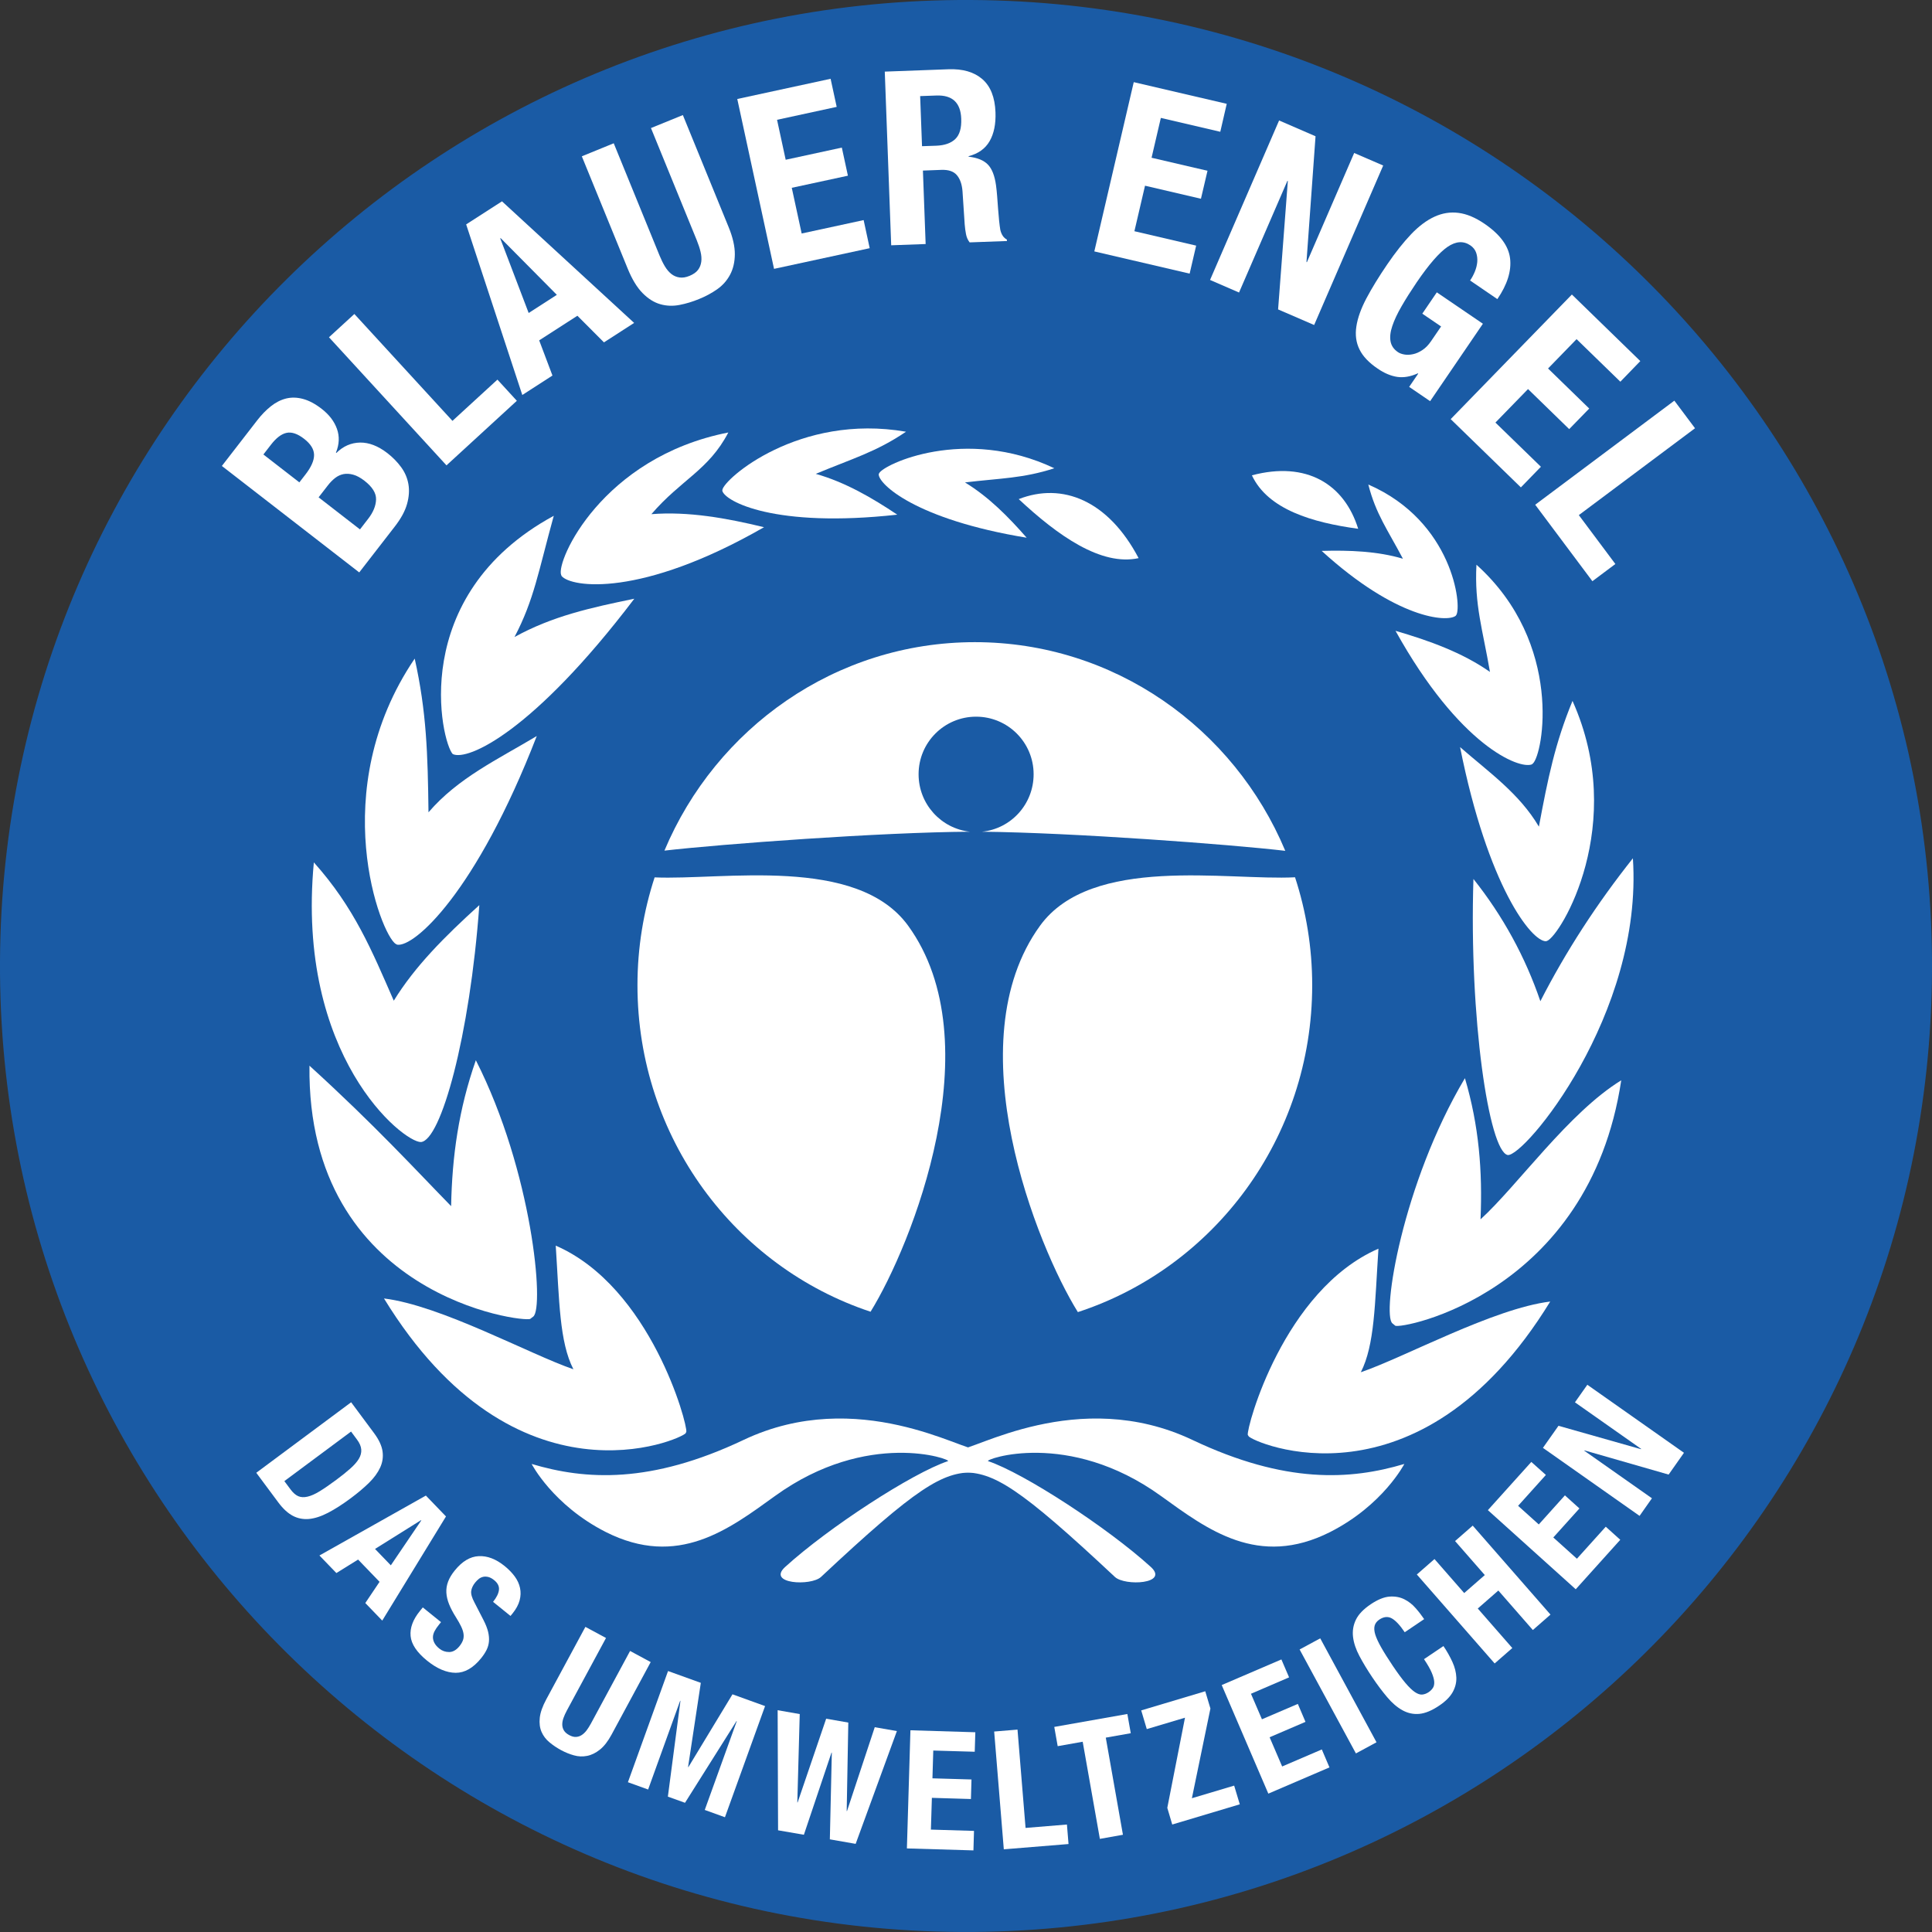<?xml version="1.0" encoding="utf-8"?>
<!-- Generator: Adobe Illustrator 16.0.4, SVG Export Plug-In . SVG Version: 6.00 Build 0)  -->
<!DOCTYPE svg PUBLIC "-//W3C//DTD SVG 1.1//EN" "http://www.w3.org/Graphics/SVG/1.1/DTD/svg11.dtd">
<svg version="1.1" id="Ebene_1" xmlns="http://www.w3.org/2000/svg" xmlns:xlink="http://www.w3.org/1999/xlink" x="0px" y="0px"
	 width="100px" height="100px" viewBox="0 0 100 100" enable-background="new 0 0 100 100" xml:space="preserve">
<rect x="0" y="0" width="100" height="100" fill="#333333" stroke="none"/>
<path fill-rule="evenodd" clip-rule="evenodd" fill="#1A5BA5" d="M0,49.744C0.143,22.127,22.643-0.143,50.259,0
	C77.871,0.142,100.143,22.644,100,50.259c-0.139,27.616-22.646,49.882-50.261,49.739C22.128,99.856-0.142,77.356,0,49.744L0,49.744z
	"/>
<path fill-rule="evenodd" clip-rule="evenodd" fill="#FFFFFF" d="M49.692,74.998c0.569,0.162,6.098-3.277,12.024-0.469
	c4.826,2.289,8.191,2.074,10.972,1.245c0,0-1.098,2.129-3.837,3.522c-3.729,1.884-6.369-0.142-8.756-1.862
	c-4.817-3.479-9.182-1.882-8.95-1.806c1.847,0.619,6.188,3.446,8.42,5.476c0.964,0.879-1.336,1.005-1.859,0.517
	c-4.953-4.64-6.285-5.44-7.903-5.41L49.692,74.998L49.692,74.998z"/>
<path fill-rule="evenodd" clip-rule="evenodd" fill="#FFFFFF" d="M50.519,74.998c-0.574,0.162-6.103-3.277-12.029-0.469
	c-4.826,2.289-8.19,2.074-10.972,1.245c0,0,1.095,2.129,3.836,3.522c3.734,1.884,6.372-0.142,8.758-1.862
	c4.811-3.479,9.184-1.882,8.954-1.806c-1.853,0.619-6.195,3.446-8.425,5.476c-0.968,0.879,1.331,1.005,1.856,0.517
	c4.956-4.64,6.287-5.44,7.907-5.41L50.519,74.998L50.519,74.998z"/>
<path fill-rule="evenodd" clip-rule="evenodd" fill="#FFFFFF" d="M52.729,25.834c2.255-0.881,4.627,0.059,6.205,3.055
	C56.994,29.312,54.755,27.726,52.729,25.834L52.729,25.834z"/>
<path fill-rule="evenodd" clip-rule="evenodd" fill="#FFFFFF" d="M78.036,59.783c-0.966-0.204-2.001-7.099-1.771-14.288
	c1.534,1.929,2.687,4.047,3.464,6.328c1.326-2.591,2.926-5.052,4.789-7.398C85.057,52.514,78.878,59.909,78.036,59.783
	L78.036,59.783z"/>
<path fill-rule="evenodd" clip-rule="evenodd" fill="#FFFFFF" d="M70.299,27.37c-0.716-2.311-2.673-3.518-5.501-2.767
	C65.627,26.37,67.923,27.047,70.299,27.37L70.299,27.37z"/>
<path fill-rule="evenodd" clip-rule="evenodd" fill="#FFFFFF" d="M72.072,68.498c-0.56-0.438,0.506-7.233,3.752-12.692
	c0.729,2.467,0.914,4.817,0.808,7.307c1.921-1.752,4.56-5.525,7.283-7.196c-1.663,11.052-11.417,12.903-11.699,12.699L72.072,68.498
	L72.072,68.498z"/>
<path fill-rule="evenodd" clip-rule="evenodd" fill="#FFFFFF" d="M64.585,74.269c-0.071-0.362,1.841-7.496,6.763-9.638
	c-0.189,2.862-0.189,4.977-0.912,6.396c2.269-0.774,6.855-3.297,9.803-3.659c-6.827,11.127-15.432,7.271-15.611,6.971L64.585,74.269
	L64.585,74.269z"/>
<path fill-rule="evenodd" clip-rule="evenodd" fill="#FFFFFF" d="M80.011,48.718c-0.742,0-2.999-2.832-4.438-10.048
	c1.498,1.305,3.071,2.405,4.08,4.117c0.471-2.522,0.836-4.312,1.74-6.508c2.869,6.395-0.625,12.168-1.321,12.424L80.011,48.718
	L80.011,48.718z"/>
<path fill-rule="evenodd" clip-rule="evenodd" fill="#FFFFFF" d="M79.288,39.564c-0.655,0.262-3.743-0.949-7.056-6.912
	c1.73,0.503,3.466,1.126,4.888,2.127c-0.373-2.188-0.81-3.464-0.699-5.549c4.538,4.084,3.446,9.844,2.915,10.295L79.288,39.564
	L79.288,39.564z"/>
<path fill-rule="evenodd" clip-rule="evenodd" fill="#FFFFFF" d="M75.345,31.875c-0.438,0.343-3.06,0.174-6.936-3.361
	c1.433-0.039,2.886,0.013,4.206,0.406c-0.784-1.487-1.404-2.316-1.791-3.841c4.384,1.908,4.853,6.311,4.551,6.756L75.345,31.875
	L75.345,31.875z"/>
<path fill-rule="evenodd" clip-rule="evenodd" fill="#FFFFFF" d="M21.787,59.112c1.034-0.082,2.529-5.462,3.023-12.263
	c-1.817,1.647-3.338,3.177-4.428,4.947c-1.135-2.588-2.03-4.802-4.137-7.159C15.301,54.673,20.876,59.134,21.787,59.112
	L21.787,59.112z"/>
<path fill-rule="evenodd" clip-rule="evenodd" fill="#FFFFFF" d="M27.599,68.148c0.587-0.436-0.045-7.517-2.969-13.27
	c-0.889,2.538-1.23,4.965-1.28,7.552c-1.827-1.869-3.921-4.165-7.332-7.27c-0.145,11.966,11.13,13.307,11.429,13.104L27.599,68.148
	L27.599,68.148z"/>
<path fill-rule="evenodd" clip-rule="evenodd" fill="#FFFFFF" d="M35.523,74.112c0.08-0.364-1.833-7.496-6.758-9.638
	c0.187,2.86,0.187,4.98,0.914,6.399c-2.269-0.778-6.853-3.303-9.804-3.665C26.7,78.34,35.307,74.481,35.49,74.182L35.523,74.112
	L35.523,74.112z"/>
<path fill-rule="evenodd" clip-rule="evenodd" fill="#FFFFFF" d="M20.556,48.896c0.871,0.152,4.084-2.683,7.227-10.799
	c-2.014,1.207-4.075,2.166-5.604,3.948c-0.038-3.041-0.102-5.202-0.714-7.956c-4.649,6.86-1.741,14.33-0.978,14.77L20.556,48.896
	L20.556,48.896z"/>
<path fill-rule="evenodd" clip-rule="evenodd" fill="#FFFFFF" d="M23.434,39.03c0.771,0.374,4.168-1.154,9.398-8.04
	c-2.249,0.462-4.236,0.898-6.202,1.983c1.014-1.929,1.237-3.392,2.033-6.276C21.042,30.838,22.857,38.44,23.434,39.03L23.434,39.03z
	"/>
<path fill-rule="evenodd" clip-rule="evenodd" fill="#FFFFFF" d="M29.068,29.814c0.485,0.59,4.091,1.142,10.478-2.526
	c-1.928-0.469-3.919-0.827-5.83-0.675c1.543-1.794,2.964-2.274,3.982-4.228c-6.553,1.289-8.921,6.667-8.655,7.366L29.068,29.814
	L29.068,29.814z"/>
<path fill-rule="evenodd" clip-rule="evenodd" fill="#FFFFFF" d="M37.387,25.406c0.141,0.541,2.696,1.938,9.055,1.233
	c-1.297-0.868-2.687-1.678-4.217-2.112c1.895-0.794,3.112-1.126,4.67-2.181c-5.548-0.963-9.43,2.453-9.504,3.01L37.387,25.406
	L37.387,25.406z"/>
<path fill-rule="evenodd" clip-rule="evenodd" fill="#FFFFFF" d="M45.482,24.549c-0.009,0.501,1.9,2.337,7.658,3.283
	c-0.932-1.065-1.954-2.107-3.193-2.862c1.853-0.222,3.001-0.206,4.626-0.733c-4.64-2.199-8.879-0.193-9.075,0.269L45.482,24.549
	L45.482,24.549z"/>
<path fill-rule="evenodd" clip-rule="evenodd" fill="#FFFFFF" d="M47.007,47.917c-2.654-3.657-9.606-2.348-13.124-2.504
	c-0.574,1.756-0.888,3.635-0.888,5.582c0,7.899,5.065,14.581,12.065,16.9C47.183,64.466,51.391,53.963,47.007,47.917z"/>
<path fill-rule="evenodd" clip-rule="evenodd" fill="#FFFFFF" d="M50.205,43.049c-1.492-0.161-2.659-1.428-2.659-2.975
	c0-1.647,1.333-2.979,2.976-2.979c1.645,0,2.978,1.333,2.978,2.979c0,1.552-1.168,2.823-2.671,2.975
	c4.675,0.046,12.853,0.656,15.697,0.99c-2.658-6.35-8.854-10.801-16.068-10.801c-7.21,0-13.404,4.449-16.067,10.79
	C37.357,43.686,45.618,43.076,50.205,43.049z"/>
<path fill-rule="evenodd" clip-rule="evenodd" fill="#FFFFFF" d="M67.031,45.408c-3.498,0.183-10.531-1.172-13.2,2.509
	c-4.395,6.057-0.157,16.597,1.959,19.997c7.037-2.298,12.129-9.001,12.129-16.92C67.919,49.043,67.604,47.162,67.031,45.408z"/>
<g>
	<path fill="#FFFFFF" d="M13.313,21.756c0.222-0.287,0.458-0.53,0.707-0.727c0.25-0.2,0.512-0.332,0.789-0.402
		c0.275-0.067,0.567-0.061,0.875,0.022c0.31,0.083,0.633,0.254,0.971,0.517c0.384,0.299,0.647,0.642,0.786,1.033
		s0.122,0.799-0.052,1.229l0.02,0.017c0.357-0.352,0.766-0.529,1.229-0.538c0.462-0.006,0.932,0.176,1.411,0.545
		c0.279,0.217,0.517,0.458,0.713,0.727c0.196,0.267,0.322,0.56,0.377,0.879c0.056,0.321,0.032,0.662-0.07,1.026
		c-0.102,0.367-0.312,0.753-0.631,1.165l-1.844,2.379l-7.11-5.51L13.313,21.756z M15.806,24.566c0.304-0.391,0.454-0.731,0.45-1.022
		c-0.004-0.291-0.175-0.566-0.513-0.829s-0.641-0.367-0.907-0.311c-0.266,0.055-0.535,0.258-0.808,0.61l-0.395,0.51l1.862,1.443
		L15.806,24.566z M19.057,26.852c0.262-0.338,0.399-0.673,0.408-1c0.01-0.328-0.192-0.651-0.603-0.97
		c-0.207-0.159-0.398-0.263-0.578-0.312c-0.179-0.05-0.347-0.061-0.503-0.031c-0.156,0.031-0.301,0.098-0.436,0.202
		c-0.135,0.106-0.263,0.236-0.383,0.393l-0.471,0.608l2.141,1.66L19.057,26.852z"/>
	<path fill="#FFFFFF" d="M17.028,17.457l1.314-1.205l5.077,5.532l2.328-2.135l1.005,1.096l-3.642,3.342L17.028,17.457z"/>
	<path fill="#FFFFFF" d="M25.983,10.421l6.84,6.293l-1.562,1.007l-1.375-1.378l-1.978,1.274l0.687,1.821l-1.561,1.007l-2.906-8.83
		L25.983,10.421z M28.822,15.261l-2.909-2.936l-0.021,0.013l1.472,3.863L28.822,15.261z"/>
	<path fill="#FFFFFF" d="M34.138,13.226c0.086,0.208,0.178,0.397,0.276,0.56c0.099,0.165,0.21,0.295,0.335,0.395
		c0.125,0.098,0.266,0.159,0.422,0.18c0.156,0.024,0.33-0.004,0.521-0.083c0.199-0.083,0.344-0.185,0.437-0.308
		s0.148-0.265,0.169-0.423c0.02-0.156,0.008-0.33-0.037-0.514c-0.044-0.187-0.11-0.384-0.195-0.595l-2.372-5.81l1.651-0.672
		l2.372,5.807c0.216,0.529,0.321,0.996,0.318,1.402c-0.004,0.406-0.088,0.76-0.25,1.061c-0.162,0.302-0.385,0.551-0.67,0.751
		c-0.284,0.198-0.596,0.365-0.932,0.501c-0.336,0.139-0.674,0.241-1.012,0.306c-0.34,0.065-0.67,0.055-0.992-0.037
		c-0.323-0.091-0.628-0.282-0.916-0.573c-0.289-0.291-0.547-0.716-0.776-1.276l-2.372-5.807l1.652-0.675L34.138,13.226z"/>
	<path fill="#FFFFFF" d="M43.307,5.532L40.22,6.201l0.447,2.068l2.906-0.629l0.315,1.454l-2.906,0.627l0.512,2.365l3.208-0.694
		l0.313,1.454l-4.951,1.07l-1.903-8.792l4.831-1.046L43.307,5.532z"/>
	<path fill="#FFFFFF" d="M49.088,3.585c0.743-0.028,1.328,0.141,1.754,0.508s0.655,0.94,0.684,1.721
		c0.022,0.603-0.079,1.103-0.304,1.493c-0.226,0.391-0.588,0.648-1.088,0.777l0.001,0.026c0.448,0.05,0.779,0.185,0.994,0.404
		s0.356,0.579,0.425,1.081c0.022,0.169,0.042,0.35,0.057,0.547c0.016,0.197,0.032,0.417,0.049,0.66
		c0.035,0.478,0.073,0.842,0.115,1.094c0.059,0.25,0.173,0.417,0.341,0.503l0.003,0.076l-1.931,0.071
		c-0.095-0.124-0.158-0.265-0.188-0.427c-0.032-0.163-0.054-0.332-0.068-0.508l-0.114-1.723c-0.029-0.354-0.125-0.627-0.291-0.822
		c-0.164-0.195-0.432-0.287-0.803-0.273L47.77,8.829l0.141,3.802l-1.783,0.065l-0.332-8.989L49.088,3.585z M48.466,7.542
		c0.428-0.018,0.755-0.13,0.979-0.345s0.327-0.564,0.308-1.053c-0.03-0.831-0.459-1.23-1.284-1.2l-0.842,0.03l0.097,2.593
		L48.466,7.542z"/>
	<path fill="#FFFFFF" d="M63.162,6.821l-3.077-0.718l-0.48,2.062L62.5,8.839l-0.339,1.448l-2.895-0.675l-0.549,2.356l3.196,0.745
		l-0.337,1.45l-4.934-1.15l2.041-8.761l4.813,1.122L63.162,6.821z"/>
	<path fill="#FFFFFF" d="M67.623,13.562l0.022,0.009l2.447-5.653l1.502,0.649l-3.574,8.255l-1.866-0.807l0.504-6.647l-0.022-0.008
		l-2.504,5.781l-1.5-0.651l3.574-8.255l1.886,0.818L67.623,13.562z"/>
	<path fill="#FFFFFF" d="M76.337,14.061c0.069-0.167,0.11-0.334,0.126-0.501c0.013-0.167-0.005-0.328-0.057-0.479
		c-0.053-0.152-0.152-0.28-0.302-0.382c-0.356-0.241-0.749-0.215-1.181,0.08c-0.43,0.295-0.964,0.909-1.598,1.838
		c-0.301,0.445-0.563,0.857-0.781,1.237c-0.219,0.379-0.379,0.72-0.479,1.022c-0.102,0.302-0.132,0.566-0.091,0.792
		s0.167,0.41,0.38,0.556c0.087,0.061,0.202,0.102,0.341,0.126s0.286,0.017,0.444-0.018c0.159-0.032,0.319-0.104,0.482-0.212
		c0.165-0.106,0.314-0.261,0.451-0.462l0.519-0.76l-0.973-0.662l0.751-1.104l2.386,1.625l-2.732,4.008l-1.085-0.74l0.469-0.686
		l-0.02-0.015c-0.378,0.171-0.731,0.232-1.063,0.185c-0.332-0.05-0.671-0.191-1.018-0.43c-0.452-0.306-0.765-0.636-0.938-0.99
		c-0.176-0.352-0.23-0.749-0.163-1.191c0.067-0.442,0.241-0.926,0.519-1.454c0.28-0.527,0.638-1.113,1.078-1.758
		c0.426-0.625,0.84-1.146,1.239-1.565c0.399-0.418,0.804-0.72,1.209-0.905c0.408-0.187,0.822-0.252,1.243-0.197
		c0.424,0.054,0.871,0.241,1.342,0.562c0.805,0.549,1.248,1.148,1.326,1.794c0.078,0.649-0.142,1.352-0.658,2.107l-1.412-0.964
		C76.187,14.38,76.268,14.228,76.337,14.061z"/>
	<path fill="#FFFFFF" d="M83.869,19.757l-2.266-2.203l-1.476,1.519l2.131,2.073l-1.037,1.065l-2.131-2.073l-1.687,1.734l2.354,2.287
		l-1.037,1.068l-3.633-3.533l6.273-6.45l3.542,3.446L83.869,19.757z"/>
	<path fill="#FFFFFF" d="M86.664,20.738l1.07,1.428l-6.014,4.496l1.891,2.531l-1.189,0.89l-2.96-3.958L86.664,20.738z"/>
</g>
<g>
	<path fill="#FFFFFF" d="M19.361,74.178c0.25,0.336,0.397,0.65,0.439,0.941c0.042,0.291,0.001,0.573-0.123,0.842
		c-0.124,0.27-0.317,0.534-0.58,0.792c-0.264,0.259-0.576,0.523-0.938,0.792c-0.431,0.321-0.825,0.573-1.182,0.758
		s-0.686,0.291-0.986,0.319c-0.299,0.025-0.58-0.028-0.837-0.165c-0.258-0.137-0.508-0.367-0.749-0.692l-1.14-1.534l4.91-3.65
		L19.361,74.178z M15.04,77.094c0.127,0.172,0.259,0.287,0.396,0.348c0.137,0.059,0.296,0.067,0.479,0.025
		c0.184-0.041,0.394-0.134,0.634-0.281c0.24-0.146,0.527-0.346,0.861-0.593c0.28-0.208,0.519-0.399,0.716-0.575
		c0.197-0.174,0.345-0.341,0.443-0.501c0.098-0.161,0.141-0.321,0.13-0.486c-0.011-0.163-0.084-0.337-0.222-0.521l-0.306-0.413
		l-3.453,2.565L15.04,77.094z"/>
	<path fill="#FFFFFF" d="M23.084,78.491l-3.299,5.391l-0.877-0.909l0.738-1.098l-1.111-1.152l-1.124,0.698l-0.877-0.909l5.509-3.101
		L23.084,78.491z M20.229,81.021l1.577-2.326l-0.012-0.013l-2.383,1.491L20.229,81.021z"/>
	<path fill="#FFFFFF" d="M22.716,84.1c-0.09,0.11-0.163,0.219-0.219,0.323c-0.056,0.106-0.085,0.208-0.088,0.31
		c-0.002,0.101,0.023,0.202,0.075,0.302c0.052,0.103,0.139,0.202,0.261,0.3c0.145,0.117,0.312,0.174,0.506,0.174
		c0.193-0.002,0.37-0.104,0.532-0.304c0.085-0.106,0.146-0.211,0.181-0.311s0.044-0.208,0.029-0.323s-0.057-0.243-0.122-0.38
		c-0.066-0.137-0.155-0.298-0.269-0.478c-0.153-0.241-0.271-0.465-0.355-0.673c-0.084-0.208-0.132-0.41-0.143-0.605
		c-0.011-0.197,0.02-0.389,0.092-0.577c0.071-0.187,0.187-0.378,0.345-0.573c0.381-0.471,0.793-0.718,1.238-0.739
		c0.444-0.022,0.891,0.147,1.341,0.512c0.209,0.169,0.384,0.35,0.523,0.538c0.139,0.191,0.23,0.389,0.274,0.599
		c0.044,0.209,0.037,0.422-0.022,0.643c-0.06,0.222-0.18,0.443-0.363,0.671l-0.108,0.132l-0.903-0.73
		c0.183-0.227,0.284-0.433,0.305-0.619c0.021-0.185-0.062-0.352-0.245-0.501c-0.104-0.085-0.204-0.139-0.299-0.165
		c-0.095-0.023-0.184-0.028-0.266-0.011c-0.083,0.018-0.159,0.052-0.229,0.106c-0.068,0.054-0.132,0.117-0.189,0.188
		c-0.119,0.146-0.188,0.295-0.208,0.442c-0.02,0.15,0.037,0.35,0.169,0.595l0.468,0.909c0.115,0.224,0.193,0.426,0.237,0.604
		c0.043,0.181,0.058,0.346,0.044,0.502c-0.013,0.153-0.055,0.301-0.125,0.442c-0.071,0.141-0.165,0.284-0.285,0.432
		c-0.406,0.501-0.844,0.751-1.315,0.749c-0.471-0.005-0.961-0.213-1.473-0.625c-0.533-0.432-0.818-0.857-0.857-1.278
		s0.121-0.851,0.475-1.289l0.156-0.193l0.943,0.762L22.716,84.1z"/>
	<path fill="#FFFFFF" d="M29.341,88.535c-0.074,0.137-0.132,0.265-0.176,0.389c-0.043,0.121-0.064,0.236-0.062,0.345
		c0.002,0.108,0.03,0.208,0.087,0.302c0.055,0.091,0.146,0.169,0.269,0.236c0.128,0.069,0.245,0.102,0.35,0.096
		c0.105-0.005,0.203-0.035,0.295-0.094c0.091-0.057,0.177-0.139,0.255-0.24c0.078-0.104,0.154-0.224,0.228-0.36l2.026-3.755
		l1.067,0.575l-2.027,3.757c-0.184,0.341-0.384,0.599-0.598,0.771c-0.215,0.173-0.438,0.282-0.665,0.327
		c-0.229,0.046-0.457,0.037-0.684-0.028c-0.227-0.062-0.449-0.153-0.667-0.271c-0.217-0.117-0.417-0.252-0.597-0.402
		c-0.181-0.149-0.318-0.327-0.409-0.535c-0.092-0.209-0.124-0.452-0.095-0.729c0.028-0.275,0.14-0.595,0.335-0.957l2.027-3.755
		l1.067,0.575L29.341,88.535z"/>
	<path fill="#FFFFFF" d="M36.274,87.104l-0.659,4.354l0.016,0.007l2.282-3.768l1.687,0.609l-2.077,5.754l-1.045-0.378l1.657-4.595
		l-0.015-0.004l-2.664,4.229l-0.887-0.319l0.651-4.956l-0.015-0.007l-1.658,4.595l-1.046-0.378l2.077-5.755L36.274,87.104z"/>
	<path fill="#FFFFFF" d="M41.394,88.72l-0.125,4.572l0.016,0.002l1.477-4.334l1.146,0.2l-0.083,4.579l0.016,0.002l1.436-4.341
		l1.146,0.2l-2.134,5.838l-1.336-0.234l0.102-4.488l-0.016-0.002l-1.43,4.253l-1.336-0.231l-0.022-6.216L41.394,88.72z"/>
	<path fill="#FFFFFF" d="M50.452,90.67l-2.146-0.062l-0.043,1.438l2.021,0.059l-0.029,1.012l-2.021-0.061L48.183,94.7l2.231,0.067
		l-0.029,1.009l-3.444-0.102l0.183-6.115l3.359,0.102L50.452,90.67z"/>
	<path fill="#FFFFFF" d="M51.458,89.624l1.208-0.1l0.417,5.089l2.141-0.176l0.083,1.01l-3.35,0.273L51.458,89.624z"/>
	<path fill="#FFFFFF" d="M58.528,89.711l-1.293,0.229l0.888,5.027l-1.194,0.213l-0.889-5.028l-1.294,0.229l-0.177-0.996l3.783-0.669
		L58.528,89.711z"/>
	<path fill="#FFFFFF" d="M61.335,88.908l-1.978,0.59l-0.288-0.968l3.315-0.991l0.267,0.894l-0.959,4.643l2.188-0.653l0.291,0.968
		l-3.496,1.046l-0.256-0.863L61.335,88.908z"/>
	<path fill="#FFFFFF" d="M66.723,86.82l-1.973,0.849l0.568,1.321l1.858-0.796l0.396,0.929l-1.857,0.797l0.649,1.512l2.053-0.881
		l0.396,0.929l-3.164,1.358l-2.413-5.62l3.089-1.326L66.723,86.82z"/>
	<path fill="#FFFFFF" d="M67.268,85.377l1.067-0.577l2.913,5.38l-1.066,0.577L67.268,85.377z"/>
	<path fill="#FFFFFF" d="M72.035,83.765c-0.199-0.108-0.414-0.087-0.643,0.065c-0.125,0.085-0.206,0.191-0.24,0.312
		c-0.035,0.124-0.024,0.28,0.032,0.465c0.059,0.184,0.161,0.407,0.311,0.67c0.147,0.261,0.345,0.571,0.586,0.932
		c0.258,0.384,0.481,0.686,0.666,0.904c0.185,0.22,0.35,0.376,0.49,0.471c0.142,0.094,0.268,0.137,0.38,0.126
		c0.111-0.011,0.222-0.052,0.328-0.123c0.089-0.059,0.16-0.131,0.217-0.213c0.057-0.083,0.08-0.188,0.074-0.319
		c-0.007-0.13-0.051-0.291-0.131-0.479c-0.08-0.19-0.213-0.423-0.399-0.698l1.007-0.678c0.185,0.275,0.339,0.549,0.465,0.825
		c0.124,0.273,0.191,0.542,0.202,0.803c0.009,0.263-0.055,0.515-0.191,0.76c-0.137,0.243-0.371,0.478-0.701,0.698
		c-0.377,0.254-0.72,0.396-1.026,0.424c-0.306,0.027-0.597-0.035-0.872-0.188c-0.275-0.151-0.538-0.377-0.79-0.677
		c-0.252-0.297-0.51-0.64-0.771-1.028c-0.258-0.385-0.479-0.751-0.664-1.099c-0.185-0.347-0.295-0.679-0.332-0.989
		c-0.037-0.312,0.011-0.609,0.147-0.89c0.135-0.282,0.393-0.549,0.769-0.803c0.36-0.241,0.682-0.374,0.97-0.396
		c0.287-0.021,0.543,0.026,0.769,0.139c0.226,0.113,0.421,0.268,0.588,0.461c0.169,0.192,0.314,0.382,0.438,0.566l-1.005,0.679
		C72.459,84.114,72.235,83.876,72.035,83.765z"/>
	<path fill="#FFFFFF" d="M74.249,80.696l1.538,1.76l1.066-0.931l-1.539-1.76l0.914-0.799l4.025,4.605L79.34,84.37l-1.786-2.044
		l-1.065,0.931l1.788,2.045L77.363,86.1l-4.028-4.604L74.249,80.696z"/>
	<path fill="#FFFFFF" d="M80.015,76.343l-1.438,1.598l1.07,0.964L81,77.4l0.751,0.677l-1.352,1.502l1.222,1.1l1.493-1.657
		l0.751,0.677l-2.305,2.561l-4.547-4.095l2.248-2.496L80.015,76.343z"/>
	<path fill="#FFFFFF" d="M84.935,75.009l0.011-0.014l-3.427-2.411l0.641-0.909l5.002,3.521l-0.794,1.128l-4.357-1.252l-0.009,0.016
		l3.502,2.463l-0.64,0.911l-5.002-3.521l0.805-1.142L84.935,75.009z"/>
</g>
</svg>

